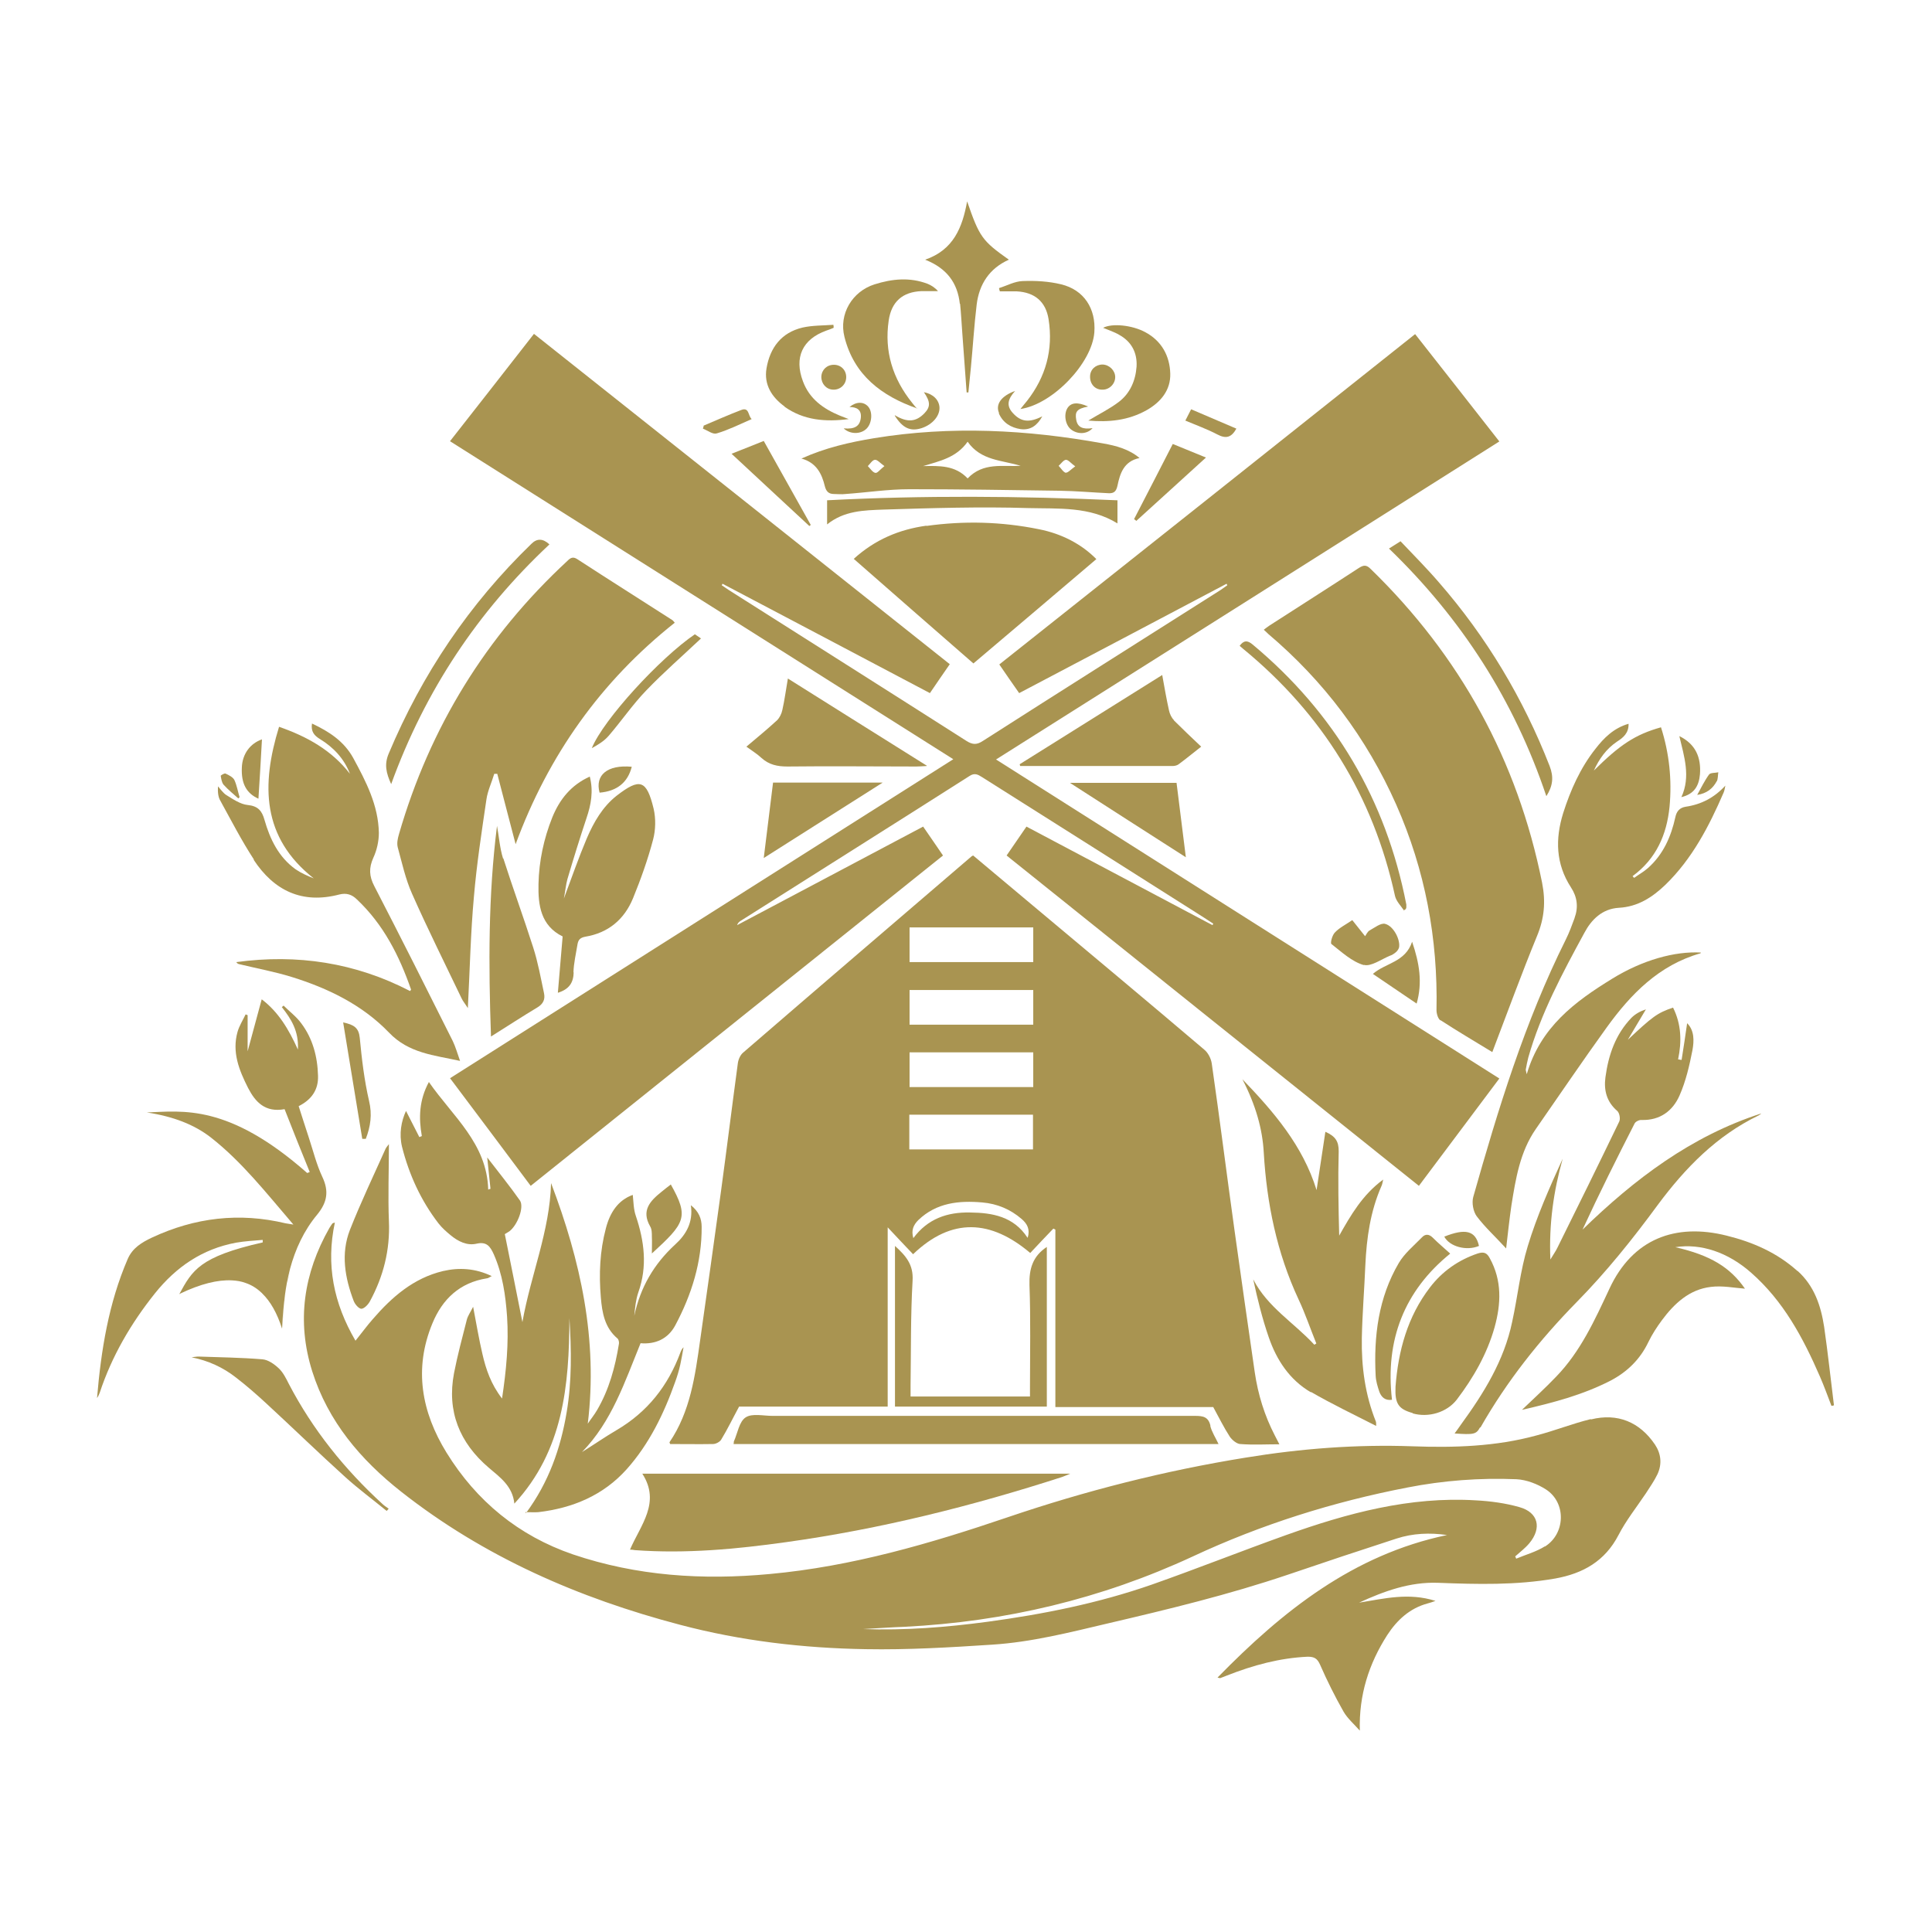 <?xml version="1.0" encoding="UTF-8"?>
<svg id="_レイヤー_1" data-name="レイヤー_1" xmlns="http://www.w3.org/2000/svg" viewBox="0 0 76.85 76.85">
  <defs>
    <style>
      .cls-1 {
        fill: none;
      }

      .cls-2 {
        fill: #a99451;
      }
    </style>
  </defs>
  <rect class="cls-1" width="76.85" height="76.85"/>
  <g>
    <path class="cls-2" d="M17.91,42.9c1.09,1.45,2.14,2.85,3.2,4.27,5.48-4.39,10.93-8.76,16.4-13.14-.27-.4-.53-.77-.79-1.15-2.49,1.32-4.95,2.62-7.4,3.92.03-.09.08-.13.14-.17,3.03-1.92,6.07-3.83,9.1-5.76.21-.14.34-.06.5.04,2.83,1.79,5.67,3.58,8.5,5.38.24.15.47.3.7.45-.01.02-.02.04-.03.06-2.46-1.3-4.92-2.61-7.4-3.92-.27.39-.52.76-.79,1.15,5.47,4.39,10.93,8.76,16.4,13.14,1.08-1.44,2.13-2.84,3.2-4.27-6.68-4.23-13.33-8.45-20.02-12.69,6.7-4.23,13.35-8.43,20.02-12.65-1.13-1.44-2.23-2.85-3.35-4.27-5.53,4.4-11.03,8.77-16.54,13.14.28.41.53.77.79,1.14,2.77-1.46,5.51-2.9,8.25-4.35.01.02.02.04.03.06-.09.06-.18.13-.27.19-3.15,2-6.31,3.99-9.45,6-.24.16-.41.16-.66,0-3.15-2.01-6.3-4-9.45-6-.09-.06-.18-.12-.28-.19.01-.02.02-.04.03-.06,2.75,1.45,5.49,2.89,8.25,4.35.27-.4.52-.76.79-1.15-5.52-4.39-11.02-8.76-16.54-13.14-1.12,1.44-2.22,2.84-3.34,4.27,6.68,4.22,13.33,8.42,20.02,12.65-6.7,4.25-13.36,8.47-20.02,12.69Z"/>
    <path class="cls-2" d="M49.34,57.44c.5.04,1.01.01,1.55.01-.08-.15-.13-.25-.18-.35-.41-.79-.67-1.63-.8-2.52-.27-1.87-.54-3.74-.8-5.61-.31-2.22-.59-4.45-.91-6.67-.03-.2-.15-.43-.3-.55-2.27-1.93-4.56-3.84-6.84-5.75-.79-.66-1.57-1.32-2.35-1.97-.04.02-.05.02-.06.03-3.03,2.6-6.07,5.2-9.09,7.81-.11.09-.19.27-.21.42-.23,1.7-.44,3.4-.67,5.09-.27,1.98-.55,3.95-.83,5.93-.2,1.42-.39,2.84-1.22,4.06,0,.01.01.04.03.07.56,0,1.13.01,1.7,0,.12,0,.28-.09.33-.18.25-.41.46-.85.71-1.31,1.93,0,3.9,0,5.91,0,0-2.37,0-4.72,0-7.13.37.39.68.73,1.01,1.07,1.54-1.48,3.1-1.37,4.66-.05.32-.34.62-.66.92-.97.03.01.05.03.08.04,0,2.35,0,4.69,0,7.06,2.14,0,4.24,0,6.28,0,.23.42.42.81.66,1.18.09.13.27.28.41.29ZM36.18,36.89h4.92v1.38c-1.64,0-3.27,0-4.92,0v-1.38ZM40.87,49.23c-.55-.84-1.39-.99-2.28-1-.91-.02-1.69.25-2.26,1.02-.09-.31,0-.52.2-.72.72-.69,1.61-.78,2.54-.7.59.05,1.12.27,1.57.66.22.19.34.41.24.74ZM41.09,45.72c-1.63,0-3.26,0-4.92,0v-1.38c1.64,0,3.27,0,4.92,0,0,.45,0,.9,0,1.38ZM41.1,43.24c-1.64,0-3.27,0-4.92,0v-1.38c1.62,0,3.26,0,4.92,0v1.38ZM41.1,40.76c-1.64,0-3.27,0-4.92,0v-1.38c1.62,0,3.26,0,4.92,0,0,.47,0,.91,0,1.38Z"/>
    <path class="cls-2" d="M63.27,56.45c-.73.18-1.43.46-2.16.65-1.61.44-3.27.49-4.92.43-2.23-.08-4.44.09-6.64.45-3.22.52-6.37,1.32-9.46,2.37-3.09,1.05-6.2,1.96-9.47,2.26-2.67.25-5.29.08-7.83-.78-2.16-.74-3.84-2.12-5.03-4.05-.99-1.61-1.31-3.33-.56-5.14.4-.97,1.09-1.62,2.16-1.79.06,0,.11-.05.2-.09-.65-.31-1.29-.35-1.94-.2-1.17.28-2.03,1.03-2.79,1.91-.23.26-.44.55-.69.86-.87-1.49-1.18-3.02-.82-4.7-.06.02-.08.02-.1.04-.04.06-.08.11-.12.18-1.02,1.8-1.31,3.7-.68,5.7.63,1.99,1.92,3.51,3.53,4.78,3.3,2.6,7.07,4.24,11.1,5.3,2.42.64,4.9.93,7.39.97,1.67.03,3.35-.07,5.03-.18,1.57-.1,3.09-.49,4.62-.85,2.4-.56,4.79-1.14,7.13-1.93,1.44-.49,2.88-.97,4.33-1.44.65-.21,1.32-.24,2.01-.14-3.73.78-6.54,3.02-9.13,5.67.07.01.1.03.11.02.09-.03.18-.07.26-.1,1.04-.41,2.1-.7,3.22-.75.26,0,.38.07.49.32.28.64.59,1.26.93,1.86.16.28.43.51.65.76-.04-1.42.36-2.66,1.09-3.8.39-.6.9-1.07,1.61-1.26.08-.02.17-.05.31-.1-1.07-.34-2.05-.09-3.04.07,1-.46,2.02-.83,3.14-.79,1.56.06,3.11.1,4.66-.17,1.11-.2,1.98-.69,2.52-1.73.3-.58.72-1.11,1.09-1.66.16-.25.33-.49.46-.76.19-.41.14-.82-.1-1.18-.61-.9-1.49-1.26-2.54-1ZM61.45,61.51c-.35.22-.76.33-1.14.49-.01-.03-.02-.06-.04-.09.19-.17.4-.33.56-.52.51-.61.36-1.23-.39-1.44-.56-.16-1.16-.24-1.74-.27-2.62-.16-5.1.51-7.54,1.38-1.79.64-3.55,1.34-5.34,1.97-2.12.74-4.32,1.18-6.54,1.48-1.64.22-3.29.35-4.95.29.55-.03,1.1-.07,1.65-.09,4-.2,7.83-1.11,11.47-2.8,2.72-1.27,5.58-2.17,8.53-2.74,1.43-.28,2.88-.39,4.34-.33.4.02.84.19,1.18.41.81.53.77,1.76-.05,2.27Z"/>
    <path class="cls-2" d="M57.3,40.58c.66.43,1.34.83,2.06,1.27.6-1.57,1.16-3.11,1.78-4.62.29-.7.35-1.36.2-2.12-.98-4.87-3.26-9.02-6.82-12.48-.17-.17-.28-.16-.48-.03-1.18.77-2.36,1.52-3.54,2.28-.08.05-.15.11-.23.17.07.06.12.11.17.16,2.22,1.88,3.92,4.14,5.1,6.8,1.15,2.6,1.66,5.33,1.6,8.17,0,.14.06.35.16.41Z"/>
    <path class="cls-2" d="M20.9,60.15c.21,0,.36.01.51,0,1.37-.16,2.59-.67,3.52-1.71.9-1.01,1.48-2.21,1.93-3.48.08-.22.15-.45.2-.68.05-.23.09-.46.13-.69-.07.07-.1.14-.13.22-.49,1.32-1.31,2.36-2.54,3.08-.46.27-.89.57-1.37.87,1.19-1.22,1.7-2.79,2.33-4.33.59.05,1.09-.17,1.38-.71.65-1.22,1.06-2.52,1.05-3.92,0-.32-.11-.61-.43-.86.1.68-.19,1.17-.62,1.56-.85.78-1.39,1.71-1.63,2.84.03-.32.06-.64.16-.93.37-1.04.24-2.04-.1-3.05-.09-.26-.09-.55-.12-.83-.59.21-.91.71-1.07,1.33-.24.9-.28,1.82-.2,2.75.05.6.15,1.2.66,1.63.05.04.07.15.06.21-.15.93-.39,1.82-.87,2.64-.11.19-.25.36-.37.54.41-3.35-.29-6.49-1.46-9.57-.05,1.91-.81,3.66-1.14,5.53-.24-1.19-.46-2.33-.7-3.5.02-.01.1-.06.18-.11.33-.25.6-.97.42-1.23-.4-.57-.84-1.11-1.3-1.71.05.47.09.86.13,1.25-.03,0-.06.02-.09.03-.05-1.84-1.41-2.91-2.36-4.28-.39.72-.41,1.43-.28,2.15-.03.01-.07.03-.1.04-.18-.35-.36-.71-.53-1.04-.19.41-.28.91-.16,1.42.28,1.11.75,2.14,1.45,3.05.14.18.31.33.48.47.3.25.66.43,1.04.34.4-.09.54.11.68.42.35.79.47,1.63.53,2.48.07,1.07-.03,2.13-.2,3.26-.44-.57-.64-1.16-.78-1.77-.14-.6-.24-1.2-.37-1.88-.11.22-.21.36-.25.51-.18.71-.37,1.41-.51,2.13-.29,1.52.22,2.77,1.38,3.76.46.39.95.74,1.02,1.43,1.95-2.11,2.18-4.71,2.19-7.38.08,1.26.1,2.51-.11,3.75-.24,1.43-.71,2.78-1.62,4.01Z"/>
    <path class="cls-2" d="M26.75,24.67c-1.26-.81-2.53-1.61-3.79-2.43-.17-.11-.27-.05-.39.07-3.24,3-5.47,6.62-6.7,10.87-.05.17-.09.36-.05.52.17.62.31,1.27.57,1.85.62,1.4,1.31,2.78,1.97,4.16.05.11.13.2.25.39.08-1.55.11-2.99.24-4.42.11-1.3.31-2.6.5-3.89.05-.34.21-.67.31-1.01h.12c.24.94.49,1.87.73,2.8,1.3-3.53,3.39-6.48,6.33-8.81-.04-.04-.06-.08-.08-.09Z"/>
    <path class="cls-2" d="M62.64,36.5c-.11.3-.22.6-.36.88-1.63,3.27-2.69,6.74-3.68,10.24-.06.23,0,.57.14.76.34.45.76.83,1.17,1.28.07-.6.13-1.16.21-1.71.17-1.06.34-2.13.97-3.04.94-1.35,1.86-2.71,2.82-4.04.96-1.33,2.08-2.48,3.73-2.95,0,0,.01-.02.02-.03-1.04-.06-2.33.3-3.53,1.04-1.48.91-2.85,1.92-3.4,3.8-.03-.14-.04-.16-.04-.18.03-.16.06-.33.1-.48.5-1.76,1.36-3.36,2.23-4.96.28-.53.71-.96,1.37-1,.76-.04,1.34-.42,1.86-.92,1.06-1.03,1.73-2.32,2.31-3.66.04-.09.05-.19.07-.28-.44.48-.96.75-1.58.84-.24.04-.36.18-.41.42-.17.77-.48,1.48-1.09,2.02-.17.15-.37.26-.55.39-.02-.02-.04-.05-.06-.07.94-.69,1.36-1.65,1.47-2.76.1-1.07-.01-2.13-.34-3.16-1.03.29-1.63.69-2.67,1.72.21-.46.49-.86.92-1.15.25-.16.47-.34.46-.71-.59.17-.98.56-1.32,1-.6.76-.99,1.64-1.28,2.55-.32,1.03-.3,2.02.31,2.96.25.38.3.79.14,1.22Z"/>
    <path class="cls-2" d="M10.09,34.2c.81,1.23,1.93,1.77,3.41,1.38.28-.07.5,0,.7.2,1.05.99,1.68,2.23,2.15,3.58,0,.01-.02.04-.04.06-2.18-1.13-4.49-1.48-6.91-1.15.03.05.07.07.11.08.7.17,1.41.3,2.09.51,1.45.45,2.81,1.11,3.87,2.21.79.83,1.79.9,2.83,1.13-.11-.31-.18-.56-.29-.79-1.03-2.06-2.06-4.11-3.12-6.16-.21-.4-.22-.73-.04-1.13.14-.3.22-.66.22-.99-.02-1.1-.51-2.04-1.02-2.98-.37-.67-.96-1.05-1.64-1.37-.05.32.09.48.32.62.54.33.96.78,1.19,1.38-.73-.94-1.7-1.48-2.82-1.87-.71,2.31-.69,4.4,1.38,6.03-.25-.1-.5-.21-.72-.36-.68-.49-1.02-1.2-1.24-1.97-.1-.36-.26-.55-.67-.59-.29-.03-.58-.23-.84-.39-.13-.08-.23-.23-.34-.35-.01.21,0,.42.1.58.43.78.84,1.58,1.33,2.33Z"/>
    <path class="cls-2" d="M7.18,51.45c.8-.38,1.48-.55,2.05-.52.19.01.37.04.53.1.24.08.45.21.64.39.01,0,.02.02.03.03.33.32.59.78.79,1.4.03-.62.08-1.22.19-1.81.04-.2.08-.39.13-.58.21-.77.54-1.5,1.08-2.15.4-.49.47-.93.2-1.5-.23-.49-.36-1.02-.53-1.54-.14-.42-.27-.84-.41-1.27.52-.26.79-.66.77-1.21-.02-.76-.21-1.48-.67-2.09-.19-.26-.47-.47-.7-.7-.02.02-.04.04-.07.06.37.47.68.95.64,1.69-.37-.82-.78-1.5-1.44-2-.2.73-.38,1.41-.56,2.07,0-.45,0-.95,0-1.44-.03-.01-.05-.02-.08-.03-.11.23-.25.45-.32.69-.23.81.06,1.53.42,2.24.29.56.68.98,1.45.84.33.84.66,1.67,1,2.5l-.1.04c-3.14-2.77-4.96-2.46-6.38-2.41,1.05.16,1.88.48,2.54.99,1.24.97,2.2,2.2,3.29,3.47-.17-.03-.24-.04-.31-.05-1.84-.44-3.61-.23-5.32.57-.4.19-.77.41-.96.85-.76,1.76-1.06,3.63-1.22,5.53.05-.07.08-.14.11-.22.48-1.45,1.24-2.75,2.19-3.94.85-1.06,1.89-1.77,3.23-2.02.35-.06.7-.08,1.06-.11,0,.03,0,.07,0,.1-2.52.57-2.8,1.11-3.32,2.06Z"/>
    <path class="cls-2" d="M10.4,51.42s.02.02.03.03c-.01-.01-.02-.02-.03-.03Z"/>
    <path class="cls-2" d="M11.23,52.84c.03-.62.08-1.22.19-1.81-.11.59-.17,1.2-.19,1.81,0,0,0,0,0,0Z"/>
    <path class="cls-2" d="M11.56,50.45c-.05.19-.1.39-.13.58.04-.2.08-.39.13-.58Z"/>
    <path class="cls-2" d="M58.89,56.78c1.05-1.84,2.34-3.47,3.83-4.99,1.17-1.19,2.23-2.51,3.22-3.86,1.1-1.48,2.34-2.75,4.01-3.56.04-.02.08-.05.11-.08-2.79.9-5.04,2.61-7.11,4.62.66-1.43,1.36-2.83,2.07-4.22.04-.08.19-.15.28-.14.73.02,1.24-.36,1.51-.98.25-.57.39-1.18.51-1.79.07-.38.08-.79-.21-1.08-.07.48-.14.97-.22,1.46-.05,0-.09-.02-.14-.02.15-.71.13-1.4-.2-2.06-.63.21-.83.37-1.8,1.28.24-.4.48-.81.72-1.21-.22.07-.42.18-.58.34-.63.66-.91,1.47-1.03,2.36-.07.52.05.98.47,1.34.09.08.13.31.08.42-.81,1.68-1.63,3.35-2.46,5.02-.06.13-.15.25-.28.47-.06-1.43.13-2.73.49-4.01-.52,1.14-1.03,2.29-1.39,3.48-.3.98-.4,2.01-.62,3.01-.32,1.54-1.13,2.84-2.04,4.09-.08.11-.15.22-.25.35.75.05.86.04,1.01-.24Z"/>
    <path class="cls-2" d="M25.25,61.66c2.03.15,4.04-.04,6.04-.32,3.73-.52,7.37-1.43,10.96-2.59.09-.03.17-.07.32-.13-5.73,0-11.38,0-17.02,0,.74,1.15-.07,2.04-.49,3.02.08,0,.13.01.19.02Z"/>
    <path class="cls-2" d="M52.15,55.37c.83.48,1.69.89,2.59,1.35,0-.11,0-.14-.01-.17-.43-1.07-.58-2.19-.56-3.33.02-.97.1-1.93.14-2.9.05-1.08.2-2.14.64-3.14.03-.06.04-.13.07-.26-.83.61-1.29,1.42-1.75,2.23-.03-1.12-.05-2.24-.02-3.36,0-.38-.12-.59-.53-.77-.12.79-.23,1.54-.35,2.32-.55-1.78-1.71-3.12-2.95-4.41.53,1.03.8,1.98.85,2.93.12,2.02.52,3.97,1.38,5.82.27.57.47,1.17.71,1.76-.03.02-.05.03-.08.05-.8-.87-1.86-1.49-2.43-2.6.17.79.36,1.56.62,2.31.31.9.83,1.69,1.67,2.18Z"/>
    <path class="cls-2" d="M36.85,20.91c-1.08.15-2.04.55-2.89,1.32,1.59,1.39,3.16,2.77,4.76,4.16,1.64-1.39,3.27-2.77,4.89-4.15-.58-.59-1.37-1.01-2.29-1.19-1.48-.3-2.97-.34-4.47-.13Z"/>
    <path class="cls-2" d="M71.5,50.56c-.81-.73-1.77-1.15-2.82-1.41-2.04-.51-3.74.13-4.66,2.11-.58,1.24-1.15,2.5-2.12,3.5-.43.45-.89.87-1.36,1.32,1.22-.28,2.41-.59,3.52-1.16.67-.35,1.18-.85,1.51-1.54.15-.31.34-.6.54-.87.49-.66,1.09-1.22,1.94-1.32.46-.06.94.04,1.36.07-.59-.85-1.37-1.33-2.77-1.65,1.01-.16,2.09.2,3.01,1.01,1.29,1.13,2.07,2.59,2.74,4.13.17.39.31.78.46,1.17.03,0,.07-.01.1-.02-.13-1.04-.24-2.08-.39-3.12-.13-.84-.39-1.63-1.06-2.23Z"/>
    <path class="cls-2" d="M45.33,18.22c-.43-.36-.94-.49-1.44-.58-3.03-.55-6.07-.71-9.12-.21-.97.16-1.94.38-2.89.81.59.16.81.6.93,1.1.05.2.15.31.36.31.15,0,.31.02.46,0,.85-.06,1.69-.19,2.54-.19,1.99,0,3.99.03,5.98.06.66.01,1.32.07,1.97.1.2,0,.28-.08.33-.3.1-.48.25-.97.87-1.1ZM34.82,18.81c-.11-.02-.2-.17-.3-.27.09-.09.18-.24.28-.25.1-.01.21.13.38.25-.17.13-.28.29-.36.27ZM38.49,19.03c-.5-.53-1.13-.5-1.77-.49.65-.2,1.32-.33,1.77-.97.53.76,1.37.73,2.11.96-.72.04-1.49-.15-2.11.5ZM42.4,18.81c-.11-.03-.19-.18-.29-.28.1-.09.19-.23.29-.24.1,0,.2.14.37.26-.17.12-.3.27-.38.25Z"/>
    <path class="cls-2" d="M22.81,38.69c.01-.37.1-.75.16-1.12.03-.18.1-.27.31-.31.91-.15,1.55-.68,1.9-1.53.31-.76.59-1.54.8-2.34.1-.38.11-.83.02-1.22-.28-1.16-.55-1.23-1.47-.52-.56.44-.91,1.05-1.19,1.7-.32.76-.59,1.53-.91,2.39.06-.32.08-.55.14-.77.24-.81.49-1.62.76-2.43.18-.53.28-1.06.13-1.65-.75.34-1.2.91-1.49,1.62-.34.85-.53,1.74-.55,2.65-.02.85.09,1.66.96,2.09-.06.76-.13,1.49-.19,2.24.45-.14.62-.4.63-.82Z"/>
    <path class="cls-2" d="M48.15,56.72c-.08-.36-.29-.4-.61-.4-5.6,0-11.2,0-16.81,0-.37,0-.81-.11-1.07.06-.26.17-.32.63-.47.96,0,.02,0,.05-.01.1,6.43,0,12.84,0,19.29,0-.12-.26-.27-.48-.33-.73Z"/>
    <path class="cls-2" d="M56.19,56.22c.62.18,1.36-.03,1.76-.55.66-.87,1.2-1.81,1.5-2.87.26-.94.3-1.86-.19-2.75-.11-.21-.23-.27-.48-.19-.77.26-1.41.71-1.9,1.35-.89,1.16-1.26,2.51-1.37,3.95-.03.67.11.89.69,1.05Z"/>
    <path class="cls-2" d="M46.7,28.65c-.1-.1-.17-.25-.2-.39-.1-.45-.18-.91-.27-1.41-1.93,1.21-3.8,2.38-5.67,3.55l.02.07c2.02,0,4.04,0,6.06,0,.08,0,.17-.02.23-.06.3-.22.59-.46.91-.71-.38-.36-.74-.7-1.09-1.05Z"/>
    <path class="cls-2" d="M36.87,30.46c-1.88-1.18-3.69-2.31-5.53-3.47-.08.45-.13.86-.22,1.25-.03.15-.11.31-.21.41-.38.35-.78.68-1.22,1.05.23.17.43.29.6.45.3.27.63.34,1.03.34,1.71-.02,3.42,0,5.13,0,.11,0,.22-.01.41-.02Z"/>
    <path class="cls-2" d="M36.3,50.94c.04-.64-.27-.99-.7-1.38,0,2.15,0,4.27,0,6.39,2.03,0,4.04,0,6.04,0,0-2.13,0-4.25,0-6.35-.56.37-.71.87-.69,1.52.05,1.35.02,2.7.02,4.05v.38c-1.6,0-3.15,0-4.75,0,0-.17,0-.31,0-.45.02-1.38,0-2.77.08-4.15Z"/>
    <path class="cls-2" d="M20.01,34.15c-.13-.42-.16-.86-.24-1.3-.35,2.77-.34,5.53-.24,8.38.67-.42,1.25-.8,1.85-1.16.23-.14.31-.32.26-.56-.13-.61-.24-1.23-.43-1.82-.38-1.19-.81-2.36-1.19-3.55Z"/>
    <path class="cls-2" d="M39.76,11.59c.23,0,.46,0,.69,0,.71.04,1.15.41,1.26,1.11.19,1.21-.11,2.29-.86,3.25-.08.1-.16.19-.26.32,1.29-.19,2.85-1.83,2.94-3.05.07-.94-.41-1.69-1.32-1.91-.49-.12-1.02-.15-1.53-.13-.32.01-.62.18-.94.28,0,.04.02.08.03.12Z"/>
    <path class="cls-2" d="M36.48,16.26c-.07-.08-.14-.16-.2-.24-.77-.96-1.11-2.04-.93-3.27.11-.75.55-1.14,1.31-1.17.22,0,.43,0,.65,0-.13-.15-.27-.23-.41-.29-.71-.27-1.41-.2-2.11.02-.89.28-1.43,1.18-1.2,2.09.38,1.52,1.47,2.35,2.9,2.85Z"/>
    <path class="cls-2" d="M14.37,52.06c.11,0,.27-.16.34-.29.54-.99.81-2.05.76-3.19-.04-1.01,0-2.02,0-3.07-.05.07-.1.12-.13.18-.48,1.07-.99,2.14-1.42,3.23-.37.95-.2,1.91.15,2.83.05.13.2.31.31.31Z"/>
    <path class="cls-2" d="M30.38,34.13c1.6-1.02,3.13-1.98,4.73-3-1.52,0-2.92,0-4.36,0-.12.98-.24,1.94-.37,3Z"/>
    <path class="cls-2" d="M11.49,55.05c-.11-.22-.23-.46-.4-.62-.18-.17-.42-.34-.65-.36-.85-.07-1.7-.08-2.54-.11-.09,0-.19.02-.28.03.66.13,1.25.4,1.76.8.43.33.84.69,1.24,1.06,1.04.96,2.06,1.95,3.11,2.9.53.48,1.1.9,1.65,1.35.03-.03.06-.06.08-.09-.08-.06-.17-.11-.24-.18-1.51-1.38-2.78-2.96-3.73-4.78Z"/>
    <path class="cls-2" d="M38.19,12.08c.04.4.06.8.09,1.2.06.78.11,1.55.17,2.33.02,0,.05,0,.07,0,.03-.33.07-.67.1-1,.08-.83.13-1.67.23-2.5.1-.8.5-1.43,1.28-1.78-1.06-.75-1.17-.9-1.66-2.32-.19,1.04-.54,1.93-1.67,2.32.86.34,1.29.92,1.38,1.76Z"/>
    <path class="cls-2" d="M42.56,31.14c1.56,1,3.04,1.96,4.61,2.96-.13-1.05-.25-2.01-.37-2.96h-4.24Z"/>
    <path class="cls-2" d="M57.68,49.86c-.23-.21-.47-.41-.69-.63-.15-.15-.3-.15-.43-.01-.32.33-.69.63-.92,1.02-.81,1.38-1,2.91-.92,4.48.01.22.08.44.15.65.08.2.22.35.5.31-.28-2.39.5-4.34,2.31-5.81Z"/>
    <path class="cls-2" d="M55.71,21.53c-.18.11-.3.19-.46.29,2.89,2.79,4.98,6.04,6.26,9.85.26-.41.3-.76.13-1.2-1.05-2.69-2.51-5.13-4.4-7.3-.49-.57-1.02-1.1-1.54-1.65Z"/>
    <path class="cls-2" d="M21.85,21.65q-.38-.35-.71-.02c-2.47,2.39-4.35,5.18-5.68,8.35-.18.43-.1.77.1,1.21,1.35-3.72,3.45-6.87,6.29-9.53Z"/>
    <path class="cls-2" d="M44.44,19.9c-3.87-.17-7.7-.2-11.54,0v.96c.68-.55,1.47-.56,2.24-.59,1.92-.06,3.85-.12,5.77-.06,1.19.03,2.44-.07,3.54.61v-.92Z"/>
    <path class="cls-2" d="M45.21,14.58c-.04.56-.26,1.07-.71,1.41-.37.28-.8.49-1.21.74.8.07,1.59,0,2.33-.42.56-.32.95-.8.93-1.45-.02-.7-.34-1.3-1-1.65-.52-.28-1.32-.36-1.67-.17.21.09.44.16.64.28.49.27.72.71.69,1.26Z"/>
    <path class="cls-2" d="M31.21,16.18c.76.54,1.63.61,2.55.49-.12-.05-.24-.09-.36-.14-.65-.27-1.2-.66-1.46-1.36-.36-.95-.02-1.68.93-2.02.1-.03.19-.07.29-.11,0-.04,0-.08-.01-.12-.41.03-.83.02-1.23.11-.84.2-1.29.8-1.43,1.62-.11.65.21,1.15.72,1.52Z"/>
    <path class="cls-2" d="M55.83,36.22s.06-.04.09-.06c0-.02.02-.04.02-.07,0-.04,0-.07,0-.11-.81-4.17-2.85-7.62-6.11-10.34-.21-.18-.36-.17-.52.05.05.04.09.08.14.12,3.14,2.58,5.17,5.84,6.04,9.83.05.21.23.39.36.58Z"/>
    <path class="cls-2" d="M54.25,38.38c.28.08.69-.22,1.03-.36.09-.03.17-.08.24-.14.06-.05.11-.12.13-.19.06-.3-.21-.85-.55-.94-.17-.05-.42.15-.62.26-.08.04-.13.16-.18.23-.19-.24-.35-.44-.51-.64-.26.18-.51.3-.69.49-.11.11-.19.42-.14.46.41.32.81.7,1.29.84Z"/>
    <path class="cls-2" d="M32.2,20.92s.04-.03.05-.04c-.62-1.11-1.24-2.21-1.87-3.34-.42.17-.82.33-1.28.51,1.06.98,2.07,1.93,3.09,2.87Z"/>
    <path class="cls-2" d="M45.21,20.71c.91-.82,1.81-1.65,2.76-2.51-.46-.19-.88-.36-1.32-.54-.53,1.03-1.03,2.01-1.54,2.99.03.02.06.04.09.07Z"/>
    <path class="cls-2" d="M26.69,47.11c-.13.1-.26.2-.38.3-.45.36-.81.74-.45,1.37.07.11.07.27.07.42.01.2,0,.4,0,.66,1.32-1.21,1.49-1.44.75-2.75Z"/>
    <path class="cls-2" d="M27.89,25.4c-.07-.05-.16-.11-.25-.17-1.38.94-3.63,3.38-4.1,4.53.24-.13.49-.28.67-.49.51-.59.95-1.24,1.49-1.8.69-.72,1.45-1.38,2.19-2.08Z"/>
    <path class="cls-2" d="M14.55,45.3c.19-.49.26-.97.13-1.51-.19-.82-.29-1.67-.37-2.51-.04-.39-.22-.52-.66-.61.26,1.58.51,3.11.76,4.63.04,0,.09,0,.13,0Z"/>
    <path class="cls-2" d="M56.17,37.46c-.27.82-1.06.84-1.56,1.28.59.4,1.15.78,1.74,1.18.24-.84.11-1.61-.18-2.46Z"/>
    <path class="cls-2" d="M10.28,31.77c.05-.79.1-1.59.14-2.36-.46.16-.78.57-.8,1.12-.03.65.19,1.03.66,1.24Z"/>
    <path class="cls-2" d="M66.87,31.71c.53-.12.71-.46.75-.91.05-.67-.17-1.2-.82-1.52.19.81.46,1.61.08,2.43Z"/>
    <path class="cls-2" d="M49.18,17.05c-.6-.26-1.2-.51-1.8-.77-.09.18-.15.3-.23.45.45.19.87.34,1.27.55.34.18.56.13.76-.23Z"/>
    <path class="cls-2" d="M25.13,30.5c-.97-.09-1.47.33-1.28,1.03.69-.06,1.12-.4,1.28-1.03Z"/>
    <path class="cls-2" d="M35.59,16.53c.32.51.63.64,1.07.5.43-.14.73-.49.71-.83-.02-.3-.26-.53-.62-.6.26.38.27.58.02.84-.33.34-.67.38-1.17.08Z"/>
    <path class="cls-2" d="M28.51,17.24c.47-.14.91-.36,1.39-.57-.15-.13-.09-.49-.42-.36-.5.19-.99.41-1.49.62,0,.04-.02.08-.03.12.18.07.4.24.54.19Z"/>
    <path class="cls-2" d="M39.73,16.44c.16.37.47.57.87.63.4.05.66-.15.86-.51-.53.27-.86.22-1.18-.14-.26-.29-.19-.55.1-.87-.56.2-.79.54-.64.88Z"/>
    <path class="cls-2" d="M43.36,14.99c0,.3.21.52.5.51.27,0,.5-.23.5-.5,0-.26-.23-.49-.5-.5-.28,0-.5.2-.5.48Z"/>
    <path class="cls-2" d="M32.67,14.99c0,.28.2.5.47.51.29.01.52-.21.52-.5,0-.28-.21-.49-.49-.49-.28,0-.49.2-.5.48Z"/>
    <path class="cls-2" d="M58.83,49.56c-.14-.62-.55-.7-1.38-.37.21.4.89.58,1.38.37Z"/>
    <path class="cls-2" d="M43.28,16.17c-.42-.19-.69-.16-.83.08-.15.27-.06.7.19.86.27.18.62.15.82-.08-.4.06-.6-.04-.65-.33-.06-.33.03-.44.47-.53Z"/>
    <path class="cls-2" d="M33.57,17.05c.25.23.67.23.9,0,.22-.22.25-.67.06-.88-.18-.2-.47-.2-.74.02.29,0,.49.11.45.44-.04.32-.24.45-.67.41Z"/>
    <path class="cls-2" d="M68.29,31.08c.05-.1.04-.24.06-.36-.13.03-.31.01-.37.09-.18.25-.32.54-.47.81.38-.06.62-.25.78-.55Z"/>
    <path class="cls-2" d="M9.48,31.76s.03-.03.05-.05c-.07-.23-.11-.48-.21-.69-.06-.11-.22-.19-.35-.25-.04-.02-.19.07-.19.09.02.12.04.26.11.35.18.2.39.37.59.55Z"/>
  </g>
</svg>